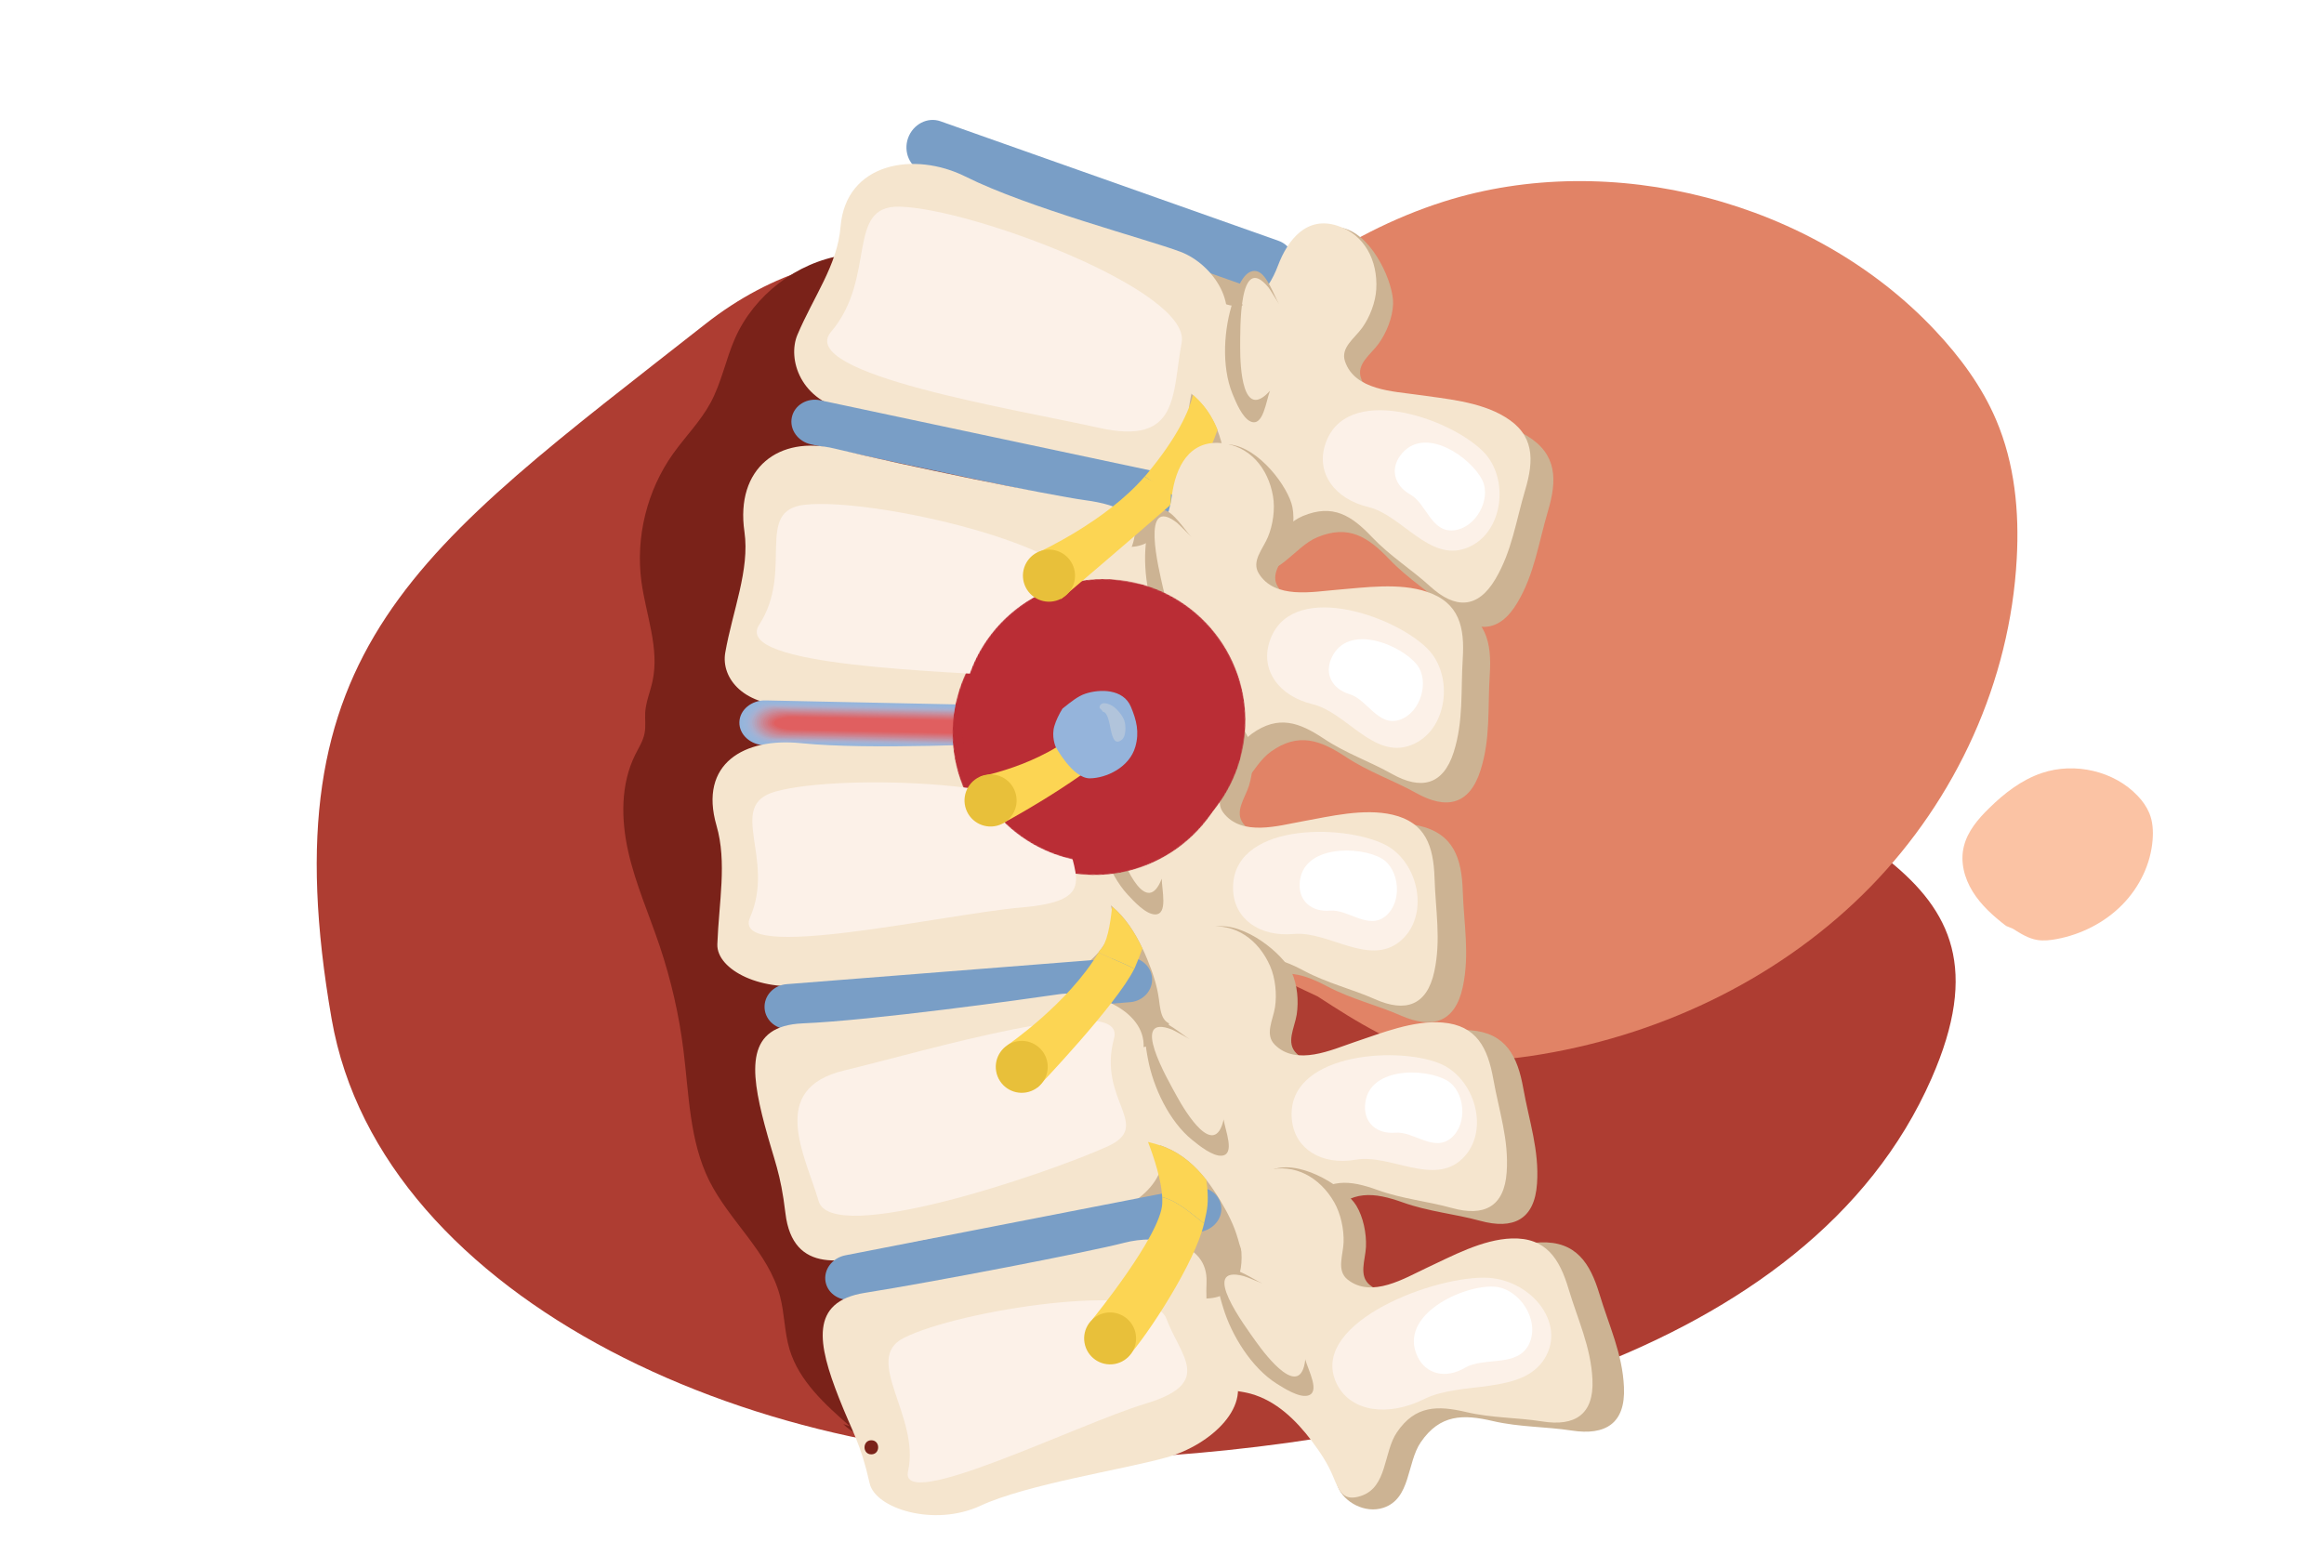 <?xml version="1.0" encoding="utf-8"?>
<!-- Generator: Adobe Illustrator 25.1.0, SVG Export Plug-In . SVG Version: 6.00 Build 0)  -->
<svg version="1.1" id="Layer_1" xmlns="http://www.w3.org/2000/svg" xmlns:xlink="http://www.w3.org/1999/xlink" x="0px" y="0px"
	 viewBox="0 0 1962 1324" style="enable-background:new 0 0 1962 1324;" xml:space="preserve">
<style type="text/css">
	.st0{fill:#FBC3A4;}
	.st1{fill:#FFFFFF;}
	.st2{fill:#AE3D32;}
	.st3{fill:#7A2219;}
	.st4{fill:#E18366;}
	.st5{fill:#CCB393;}
	.st6{fill:#FCD553;}
	.st7{fill:#799EC6;}
	.st8{fill:#F5E5CE;}
	.st9{fill:#95B4DB;}
	.st10{opacity:0;fill:#A7C7EB;}
	.st11{opacity:6.250000e-02;fill:#ABC1E2;}
	.st12{opacity:0.125;fill:#AEBADA;}
	.st13{opacity:0.188;fill:#B2B3D1;}
	.st14{opacity:0.25;fill:#B5ADC8;}
	.st15{opacity:0.312;fill:#B9A7C0;}
	.st16{opacity:0.375;fill:#BCA0B7;}
	.st17{opacity:0.438;fill:#C09AAE;}
	.st18{opacity:0.5;fill:#C393A5;}
	.st19{opacity:0.562;fill:#C78D9D;}
	.st20{opacity:0.625;fill:#CB8694;}
	.st21{opacity:0.688;fill:#CE808B;}
	.st22{opacity:0.75;fill:#D27983;}
	.st23{opacity:0.812;fill:#D5737A;}
	.st24{opacity:0.875;fill:#D96C71;}
	.st25{opacity:0.938;fill:#DC6669;}
	.st26{fill:#E05F60;}
	.st27{filter:url(#Adobe_OpacityMaskFilter);}
	.st28{fill:url(#SVGID_2_);}
	.st29{mask:url(#SVGID_1_);fill:#BA2D35;}
	.st30{fill:#FCF1E8;}
	.st31{fill:#E8C03A;}
	.st32{filter:url(#Adobe_OpacityMaskFilter_1_);}
	.st33{fill:url(#SVGID_4_);}
	.st34{mask:url(#SVGID_3_);fill:#BA2D35;}
	.st35{fill:#B1C4DB;}
</style>
<g>
	<path class="st0" d="M1693.7,782.7c-10.8-8.3-21.2-17.6-28.2-29c-7.1-11.4-10.7-25.3-7.4-38.3c3.1-12.5,11.9-23,21.4-32.2
		c12.7-12.5,27.2-23.8,44.4-29.6c27.9-9.4,61.2-1.6,80.9,19.3c4.1,4.2,7.5,9.1,9.8,14.5c3,7.2,3.4,15.1,2.8,22.8
		c-1.6,20.2-11,39.8-25.7,54.7s-34.4,25-55.3,28.9c-5.3,1-10.8,1.6-16.2,0.8c-7.6-1.2-14.2-5.4-20.7-9.5"/>
</g>
<g>
	<g>
		<rect x="-0.1" y="-0.8" class="st1" width="1962" height="1323.9"/>
	</g>
</g>
<path class="st2" d="M1389.4,584.3c-255.5-228-567-488.9-793.8-310.8c-243.2,191.1-370.4,272.7-315.6,587
	c41.7,239,366.5,384.1,656.8,371.3c256.1-11.3,589.9-84,693.9-321.3C1711.7,726,1534.1,713.5,1389.4,584.3z"/>
<g>
	<path class="st3" d="M717.7,1204.4c-21-18.4-43-38.2-51.1-64.9c-4.4-14.6-4.2-30.3-8.1-45.1c-9.7-37.1-42.7-63.3-59.8-97.6
		c-16.7-33.7-17-72.7-21.7-110c-3.7-29.9-10.5-59.5-20.1-88.1c-8.9-26.5-20.3-52.2-26.5-79.5c-6.1-27.3-6.6-56.9,5.9-82
		c3-6,6.7-11.7,7.9-18.2c1.1-5.8,0.2-11.7,0.5-17.5c0.6-9,4.3-17.5,6.2-26.4c6-27.8-5.6-55.9-9.4-84.1c-5-37.5,4.7-76.8,26.6-107.7
		c10.3-14.5,23.1-27.3,31.6-42.9c9.4-17.2,13-37,20.9-54.9c16.3-36.6,52-63.9,91.6-70.1c9.4-1.5,19.2-1.8,28.1,1.5
		c11.3,4.1,19.7,13.5,27.4,22.7C833,318.2,876.4,412.9,905,510.9s43,199.4,55.1,300.6c5.6,46.5,10.7,93.7,2.5,139.8
		c-15.5,87.8-76.5,160-140,222.6c-15.2,14.9-31.2,30-51.1,37.6c-19.9,7.6-44.7,6.1-59.6-9.1"/>
</g>
<g>
	<path class="st4" d="M1083.4,827.7C1027,784,973.2,735.2,935.7,675.7s-57.7-131-43.1-197.2c14-63.6,57.9-116.1,104.5-162.2
		c62.9-62.2,135.4-118.7,221.8-146.1c140.9-44.7,311.8-0.7,414.6,108.6c21.2,22.5,39.7,47.6,51.6,75.5
		c15.9,37.2,19.7,77.9,17.5,117.4c-5.6,103.6-51,202.8-123.5,277.1c-72.6,74.3-171.7,123.7-277.7,141.4c-27.1,4.6-55.1,7.1-82.5,2
		c-38.9-7.3-73.4-29.4-106.6-50.9"/>
</g>
<g>
	<path class="st0" d="M1693.6,781.8c-10.8-8.3-21.2-17.6-28.2-29c-7.1-11.4-10.7-25.3-7.4-38.3c3.1-12.5,11.9-23,21.4-32.2
		c12.7-12.5,27.2-23.8,44.4-29.6c27.9-9.4,61.2-1.6,80.9,19.3c4.1,4.2,7.5,9.1,9.8,14.5c3,7.2,3.4,15.1,2.8,22.8
		c-1.6,20.2-11,39.8-25.7,54.7s-34.4,25-55.3,28.9c-5.3,1-10.8,1.6-16.2,0.8c-7.6-1.2-14.2-5.4-20.7-9.5"/>
</g>
<path class="st5" d="M937.2,951.7c0,0-58.6-255.4-44-360.5s94.9-361.2,110-362.4c15.1-1.2,60.3,3.6,98.7,35.1
	c38.4,31.5-92.1,184.7-92,290.2c0,105.5,28.6,320.2,47.2,397.6c18.6,77.4,51.9,200.4,51.9,200.4s-146.3,24.1-138.2,27.1
	C978.8,1182,937.2,951.7,937.2,951.7z"/>
<path class="st6" d="M977.5,535.9c0,0-16.9-5.1-31.7-9.7c-4,55.1-23.6,79.7-24.1,80.3c9,6.4,18.6,12,27.4,18.7
	C982.1,580.3,977.5,535.9,977.5,535.9z"/>
<path class="st7" d="M1091.7,231.5c-4.2,11.7-16.4,18.1-27.4,14.2L779,144.9c-11-3.9-16.5-16.6-12.4-28.3l0,0
	c4.2-11.7,16.4-18.1,27.4-14.2l285.3,100.9C1090.3,207.1,1095.9,219.8,1091.7,231.5L1091.7,231.5z"/>
<path class="st8" d="M1002.6,368c-0.2,25-35.6,37.9-72,24.6c-36.4-13.3-170.6-37.5-213-45.5c-42.4-8-52.9-44.2-44.4-64.4
	c13.8-32.6,33.8-58.9,36.4-91.1c4.4-54.6,62.5-64,105.5-42.5c53.2,26.6,153.7,53,181.5,63.5c27.8,10.5,52.3,47.2,31.3,74.2
	C1003.9,317.6,1002.8,345.1,1002.6,368z"/>
<path class="st5" d="M1036,265.3c26.5,16.5,45.3-6.2,54-29.3c8.6-22.9,19.4-51.5,46.1-42.8c24,7.8,40.6,46.7,40,63.4
	c-0.4,11.4-5.5,24.3-12.3,33.7c-6.6,9.1-18.9,17-14.8,29c8.6,25.2,42.8,26.1,63.5,29.2c24.3,3.6,54.7,6.1,76.7,19.5
	c25.6,15.6,25.4,37.5,17.6,63.7c-8,26.9-11.3,52.9-25.8,77.2c-15.6,26.3-35.5,25.7-56.9,6.4c-16.6-15-35.3-26.4-51.3-43.2
	c-17.9-18.7-34.2-29.4-60.6-18.5c-19.6,8.1-33,35.3-56.8,29c-15.7-4.2-25.1-22-22.4-35.8c2.4-12.2,13.4-15.3,12.6-27.9
	c-1.6-22.6-0.8-47.4-16.2-64.7c-5.5-6.2-13.7-17.1-19.3-22.7c12.2-16.4,13.4-40.9,16.8-57.1L1036,265.3z"/>
<path class="st8" d="M1287.6,413.8c-7.8,26.1-11.1,51.4-25.1,75.1c-15.1,25.6-34.3,25.1-54.9,6.4c-15.9-14.5-33.9-25.6-49.3-41.8
	c-17.2-18.1-32.9-28.4-58.4-17.8c-18.9,7.9-31.9,34.4-54.8,28.3c-15.1-4-13.3-13.1-10.7-26.5c2.3-11.9,2.2-23.1,1.3-35.3
	c-0.9-13.3-3.1-26.9-8-39.2c-3.2-8-7.5-15.5-13.3-22.1c-2.3-2.6-4.9-5-7.4-7.4c-3.3-3-6.7-5.9-9.8-9c4.5-6.1,8.1-14.4,11-23.2
	c0.6-1.8,1.2-3.6,1.7-5.4c3.8-12.6,6.2-25.6,8-34.1l8.9-8.9c25.5,16,43.7-6.1,52.1-28.6c8.4-22.3,24.5-42.1,50.2-33.7
	c23.1,7.5,34.1,29.5,32.8,53.5c-0.6,11-5.4,23.7-12,32.8c-6.4,8.9-18.3,16.6-14.4,28.2c8.2,24.5,41.2,25.3,61.1,28.2
	c23.5,3.4,52.7,5.7,73.9,18.7C1295.5,367,1295.2,388.3,1287.6,413.8z"/>
<path class="st8" d="M1072.4,247.4c0.7,8.5-4.6,15.9-11.8,16.5c-7.2,0.5-13.5-5.9-14.1-14.5c-0.7-8.5,4.6-15.9,11.8-16.5
	C1065.4,232.3,1071.8,238.8,1072.4,247.4z"/>
<path class="st5" d="M1079.9,256.9c-4.1-6.8-10.1-24.9-18-27.6c-11.8-4-18.1,16.5-20.9,24.9c-7.8,23-10,55-0.5,78.3
	c2.8,6.8,8.3,20.5,15.5,23.5c10.5,4.3,12.8-17.2,16.2-26.2c0.2-0.5,0.2-0.5,0,0.1c-23.5,26.1-25.2-20.8-25.2-36.2
	c0.1-16-1.3-81.6,23.9-51C1072,244,1079.9,256.9,1079.9,256.9z"/>
<path class="st7" d="M998.2,422.4c-2.2,10.3-13,16.7-24.1,14.3l-289.4-61.5c-11.1-2.4-18.4-12.6-16.2-22.9l0,0
	c2.2-10.3,13-16.7,24.1-14.3L982,399.5C993.1,401.9,1000.4,412.1,998.2,422.4L998.2,422.4z"/>
<path class="st6" d="M1027.9,362.9c-6.9,19.8-17.6,41.2-34.1,58.1c-8.7-6.7-18.4-12.3-27.4-18.7c0.5-0.6,1.1-1.2,1.6-1.8
	c26.3-31.5,35.9-53.7,39.2-67.1c2.6,2.3,5.1,4.7,7.4,7.4C1020.4,347.4,1024.7,354.9,1027.9,362.9z"/>
<path class="st8" d="M947.1,551c6.5,36-29.7,54.8-68.2,50c-38.5-4.8-164.8-7-207.9-5.4c-43.1,1.7-62.5-23.1-58.7-44.6
	c6.1-34.9,20.8-69.9,16.2-101.9c-7.9-54.2,29.6-81.6,76.3-70.3c57.8,14,181.7,39.5,211.1,43.5c29.4,4,52.1,12.8,37.7,43.8
	C937.1,501.6,943.1,528.5,947.1,551z"/>
<path class="st5" d="M956.4,467.9c29.5,10.2,42.8-16.2,46.1-40.6c3.2-24.2,7.4-54.5,35.4-52c25.1,2.3,50,36.4,53.2,52.9
	c2.2,11.1,0,25-4.4,35.6c-4.4,10.4-14.6,20.8-7.9,31.6c14,22.6,47.6,15.9,68.4,14.3c24.5-1.9,54.7-6.3,79.1,1.8
	c28.4,9.5,33.2,30.9,31.4,58.2c-1.8,28,0.8,54.1-7.9,81c-9.3,29.1-28.9,33-54,19c-19.5-10.9-40.3-17.8-59.6-30.6
	c-21.6-14.2-40-21-63.2-4.5c-17.3,12.3-24.3,41.8-48.9,40.9c-16.2-0.6-29.4-15.8-29.9-29.9c-0.4-12.4,9.7-18,6-30
	c-6.6-21.7-11.4-46-30.3-59.5c-6.8-4.8-17.2-13.6-23.9-17.8c8.2-18.7,3.9-42.9,3.6-59.5L956.4,467.9z"/>
<path class="st8" d="M951.6,461.7c23.9,1.3,34.6-19.8,37.8-43.5c3.1-23.6,14.4-46.5,41.4-44.1c24.2,2.2,39.8,21.1,43.9,44.8
	c1.9,10.9,0,24.3-4.3,34.6c-4.2,10.1-14.1,20.3-7.7,30.7c13.5,22,45.8,15.4,65.8,13.8c23.6-1.9,52.7-6.2,76.2,1.7
	c27.4,9.2,31.9,30,30.2,56.5c-1.7,27.2,0.7,52.6-7.6,78.8c-9,28.3-27.8,32.1-52.1,18.5c-18.8-10.6-38.8-17.3-57.4-29.7
	c-20.8-13.8-38.4-20.4-60.9-4.3c-16.7,12-23.4,40.7-47.1,39.9c-15.6-0.5-15.9-9.8-16.4-23.4c-0.4-12.1-3.1-23-6.6-34.7
	c-6.4-21.1-16.2-42-34.4-55.1c-6.5-4.7-13.9-8-20.4-12.1c7.9-18.2,9.2-44.5,8.9-60.6L951.6,461.7z"/>
<path class="st8" d="M996.4,445.8c2.6,8.2-0.9,16.5-7.8,18.7c-6.8,2.1-14.5-2.8-17-10.9c-2.5-8.2,0.9-16.5,7.8-18.7
	C986.2,432.7,993.8,437.6,996.4,445.8z"/>
<path class="st5" d="M1005.8,453.4c-5.5-5.7-15.5-22-23.7-22.9c-12.4-1.3-13.9,20.1-14.8,29c-2.4,24.1,2.6,55.9,17.1,76.4
	c4.2,6,12.7,18.2,20.3,19.4c11.2,1.9,8.6-19.6,9.9-29.1c0.1-0.6,0.1-0.6,0,0c-17,30.7-29.3-14.7-32.7-29.7
	c-3.5-15.6-19.5-79.2,11.8-55.1C995.2,442.6,1005.8,453.4,1005.8,453.4z"/>
<path class="st9" d="M982.1,617.4c-0.2,10.5-10.2,18.8-22.3,18.5l-314.1-6.6c-12.1-0.3-21.7-9-21.5-19.4l0,0
	c0.2-10.5,10.2-18.8,22.3-18.5l314.1,6.6C972.7,598.2,982.3,606.9,982.1,617.4L982.1,617.4z"/>
<g>
	<path class="st10" d="M962.9,617c-0.2,10.5-9.7,18.8-21.1,18.5l-297.3-6.3c-11.5-0.2-20.6-8.9-20.3-19.4l0,0
		c0.2-10.5,9.7-18.8,21.1-18.5l297.3,6.3C954.1,597.8,963.2,606.5,962.9,617L962.9,617z"/>
	<path class="st11" d="M961.1,617c-0.2,10-9.6,18-20.9,17.7l-294.1-6.2c-11.3-0.2-20.3-8.6-20.1-18.6l0,0c0.2-10,9.6-18,20.9-17.7
		l294.1,6.2C952.3,598.6,961.3,606.9,961.1,617L961.1,617z"/>
	<path class="st12" d="M959.3,616.9c-0.2,9.6-9.4,17.1-20.7,16.9l-290.9-6.1c-11.2-0.2-20.1-8.2-19.9-17.7l0,0
		c0.2-9.6,9.4-17.1,20.7-16.9l290.9,6.1C950.6,599.4,959.5,607.4,959.3,616.9L959.3,616.9z"/>
	<path class="st13" d="M957.5,616.9c-0.2,9.1-9.3,16.3-20.4,16l-287.7-6.1c-11.1-0.2-19.9-7.8-19.7-16.9l0,0
		c0.2-9.1,9.3-16.3,20.4-16l287.7,6.1C948.8,600.2,957.7,607.8,957.5,616.9L957.5,616.9z"/>
	<path class="st14" d="M955.7,616.8c-0.2,8.6-9.2,15.4-20.2,15.2l-284.5-6c-11-0.2-19.7-7.4-19.5-16.1l0,0
		c0.2-8.6,9.2-15.4,20.2-15.2l284.5,6C947.1,601,955.8,608.2,955.7,616.8L955.7,616.8z"/>
	<path class="st15" d="M953.8,616.8c-0.2,8.2-9.1,14.6-19.9,14.4l-281.3-5.9c-10.8-0.2-19.5-7-19.3-15.2l0,0
		c0.2-8.2,9.1-14.6,19.9-14.4l281.3,5.9C945.4,601.8,954,608.6,953.8,616.8L953.8,616.8z"/>
	<path class="st16" d="M952,616.8c-0.2,7.7-9,13.8-19.7,13.5l-278.1-5.9c-10.7-0.2-19.3-6.7-19.1-14.4l0,0c0.2-7.7,9-13.8,19.7-13.5
		l278.1,5.9C943.6,602.6,952.2,609.1,952,616.8L952,616.8z"/>
	<path class="st17" d="M950.2,616.7c-0.2,7.2-8.9,12.9-19.5,12.7l-274.9-5.8c-10.6-0.2-19.1-6.3-18.9-13.5l0,0
		c0.2-7.2,8.9-12.9,19.5-12.7l274.9,5.8C941.9,603.4,950.4,609.5,950.2,616.7L950.2,616.7z"/>
	<path class="st18" d="M948.4,616.7c-0.1,6.8-8.7,12.1-19.2,11.9l-271.7-5.7c-10.5-0.2-18.8-5.9-18.7-12.7l0,0
		c0.1-6.8,8.7-12.1,19.2-11.9l271.7,5.7C940.2,604.2,948.5,609.9,948.4,616.7L948.4,616.7z"/>
	<path class="st19" d="M946.6,616.7c-0.1,6.3-8.6,11.3-19,11.1L659.1,622c-10.3-0.2-18.6-5.5-18.5-11.8l0,0
		c0.1-6.3,8.6-11.3,19-11.1l268.5,5.7C938.4,605,946.7,610.3,946.6,616.7L946.6,616.7z"/>
	<path class="st20" d="M944.7,616.6c-0.1,5.9-8.5,10.4-18.7,10.2l-265.3-5.6c-10.2-0.2-18.4-5.1-18.3-11l0,0
		c0.1-5.9,8.5-10.4,18.7-10.2l265.3,5.6C936.7,605.8,944.9,610.8,944.7,616.6L944.7,616.6z"/>
	<path class="st21" d="M942.9,616.6c-0.1,5.4-8.4,9.6-18.5,9.4l-262.1-5.5c-10.1-0.2-18.2-4.8-18.1-10.2l0,0
		c0.1-5.4,8.4-9.6,18.5-9.4l262.1,5.5C934.9,606.6,943,611.2,942.9,616.6L942.9,616.6z"/>
	<path class="st22" d="M941.1,616.5c-0.1,4.9-8.3,8.8-18.2,8.6l-258.9-5.5c-10-0.2-18-4.4-17.9-9.3l0,0c0.1-4.9,8.3-8.8,18.2-8.6
		l258.9,5.5C933.2,607.4,941.2,611.6,941.1,616.5L941.1,616.5z"/>
	<path class="st23" d="M939.3,616.5c-0.1,4.5-8.2,7.9-18,7.7l-255.7-5.4c-9.9-0.2-17.8-4-17.7-8.5l0,0c0.1-4.5,8.2-7.9,18-7.7
		l255.7,5.4C931.5,608.2,939.4,612,939.3,616.5L939.3,616.5z"/>
	<path class="st24" d="M937.5,616.5c-0.1,4-8,7.1-17.8,6.9L667.2,618c-9.7-0.2-17.5-3.6-17.5-7.6l0,0c0.1-4,8-7.1,17.8-6.9
		l252.5,5.3C929.7,609,937.5,612.5,937.5,616.5L937.5,616.5z"/>
	<path class="st25" d="M935.6,616.4c-0.1,3.5-7.9,6.3-17.5,6.1l-249.3-5.3c-9.6-0.2-17.3-3.2-17.3-6.8l0,0c0.1-3.5,7.9-6.3,17.5-6.1
		l249.3,5.3C928,609.8,935.7,612.9,935.6,616.4L935.6,616.4z"/>
	<path class="st26" d="M933.8,616.4c-0.1,3.1-7.8,5.4-17.3,5.2l-246.1-5.2c-9.5-0.2-17.1-2.9-17-5.9l0,0c0.1-3.1,7.8-5.4,17.3-5.2
		l246.1,5.2C926.2,610.6,933.9,613.3,933.8,616.4L933.8,616.4z"/>
</g>
<path class="st8" d="M937.1,761.7c11.3,34.8-26.4,67.2-65.1,67.7c-38.7,0.5-143.5-5.8-185.9,1.7c-42.4,7.5-81.3-12.1-80.5-33.9
	c1.3-35.4,8.3-69.1-0.7-100.1c-15.2-52.6,23.6-74.5,71.3-69.6c59,6,166.1,0,195.8,0c29.6,0,73.5,25.5,63.4,58.1
	C923.9,722.9,930,739.9,937.1,761.7z"/>
<path class="st5" d="M925.2,679.9c30.4,7.3,41-20.2,42-44.9c0.9-24.4,2.1-55,30.2-55.2c25.2-0.1,53.3,31.4,58.1,47.5
	c3.2,10.9,2.4,24.8-1,35.9c-3.3,10.7-12.6,22.1-4.9,32.2c16.2,21.2,48.9,11.2,69.5,7.6c24.2-4.3,53.8-11.6,78.9-5.8
	c29.2,6.7,36,27.6,36.9,54.9c0.9,28,6,53.7,0,81.4c-6.5,29.9-25.6,35.6-52,24.1c-20.5-9-41.8-13.9-62.3-24.7
	c-22.9-12.1-41.8-17-63.4,1.6c-16,13.9-20.2,44-44.7,45.5c-16.2,1-30.8-12.9-32.6-26.9c-1.6-12.3,7.9-18.8,3.1-30.4
	c-8.7-20.9-15.8-44.7-35.9-56.3c-7.2-4.2-18.4-11.9-25.5-15.4c6.4-19.4-0.3-43.1-2.1-59.5L925.2,679.9z"/>
<path class="st8" d="M1210.9,820.3c-6.3,29.1-24.6,34.7-50,23.4c-19.7-8.7-40.3-13.5-60-24c-22.1-11.8-40.2-16.6-61,1.6
	c-15.4,13.5-19.4,42.8-43,44.2c-15.6,1-16.8-8.2-18.5-21.8c-1.6-12-5.3-22.6-9.9-33.9c-1.2-3-2.6-6-4-9c-6.3-13.4-14.4-26-25.6-35.4
	c-3.1-2.6-6.4-5-10-7.1c-7-4.1-14.6-6.6-21.5-10.1c6.2-18.9,1.7-50-0.1-66l5.7-11.3c29.2,7.1,39.5-19.6,40.4-43.6
	c0.9-23.8,9.9-47.7,37-47.8c24.3-0.1,41.7,17.2,48,40.4c2.9,10.7,2.3,24.1-1,34.9c-3.2,10.4-12.1,21.5-4.7,31.3
	c15.6,20.6,47.1,10.9,66.9,7.4c23.3-4.2,51.8-11.2,76-5.6c28.1,6.5,34.6,26.8,35.5,53.4C1211.9,768.4,1216.7,793.4,1210.9,820.3z"/>
<path class="st8" d="M950.4,664.2c3.6,7.8,2.2,16.1-3.3,18.7c-5.4,2.5-12.8-1.7-16.4-9.4c-3.6-7.8-2.2-16.1,3.3-18.7
	C939.4,652.2,946.7,656.4,950.4,664.2z"/>
<path class="st5" d="M962.2,670.9c-6.2-4.9-18.3-19.7-26.6-19.4c-12.4,0.4-11,21.8-10.7,30.7c0.9,24.3,10.2,55,27.3,73.4
	c5,5.4,15,16.3,22.8,16.5c11.3,0.3,5.8-20.6,5.8-30.2c0-0.6,0-0.6,0,0c-12.7,32.8-31-10.5-36.4-25c-5.6-15-30.1-75.8,4.2-56.2
	C950.2,661.6,962.2,670.9,962.2,670.9z"/>
<path class="st5" d="M969.1,891.7c31.1,2.9,37.7-25.9,35.1-50.4c-2.6-24.3-5.8-54.7,22-58.9c24.9-3.8,57.3,23.4,64.3,38.7
	c4.8,10.3,6,24.2,4.2,35.7c-1.8,11.1-9.3,23.7-0.2,32.6c19,18.7,50,4.1,69.8-2.4c23.4-7.7,51.6-19.2,77.3-17.1
	c29.9,2.4,39.6,22.1,44.4,49c4.9,27.6,13.6,52.3,11.6,80.6c-2.1,30.5-20.2,38.9-48,31.3c-21.5-5.9-43.4-7.7-65.2-15.5
	c-24.4-8.7-43.8-10.9-62.5,10.7c-13.9,16-13.6,46.4-37.7,51.4c-15.9,3.3-32.3-8.4-36.1-21.9c-3.4-12,5.1-19.7-1.3-30.5
	c-11.6-19.5-22-41.9-43.6-50.5c-7.8-3.1-19.9-9.1-27.5-11.6c3.5-20.2-6.4-42.6-10.7-58.6L969.1,891.7z"/>
<path class="st8" d="M1272,989.6c-2,29.7-19.4,37.8-46.2,30.4c-20.8-5.8-41.8-7.6-62.8-15.2c-23.5-8.5-42.2-10.6-60.2,10.3
	c-13.3,15.6-13.1,45.1-36.2,49.9c-15.3,3.2-17.8-5.7-21.5-18.9c-3.3-11.6-8.5-21.7-14.7-32.1c-3.7-6.2-7.7-12.2-12.1-17.9
	c-9.2-11.7-20.4-21.7-34.4-27.4c-4.8-2-9.9-3.2-14.8-4.6c-2.7-0.7-5.3-1.5-7.9-2.3c0.8-4.7,0.9-9.9,0.6-15.4
	c-0.1-1.4-0.2-2.8-0.4-4.2c-1.7-16.6-6.9-34.8-9.8-45.8l4-12c30,2.8,36.3-25.1,33.7-49c-2.6-23.7,2.9-48.6,29.7-52.7
	c24-3.6,43.7,11,53.3,33.1c4.4,10.1,5.8,23.6,4.1,34.7c-1.7,10.8-8.9,23-0.1,31.7c18.3,18.2,48.2,4.1,67.2-2.3
	c22.5-7.5,49.7-18.6,74.4-16.5c28.8,2.4,38.1,21.5,42.8,47.7C1265.5,938.1,1273.9,962.1,1272,989.6z"/>
<path class="st7" d="M972.6,825.7c0.8,10.5-7.5,19.6-18.5,20.5L667,868.9c-11.1,0.9-20.7-6.9-21.5-17.4l0,0
	c-0.8-10.5,7.5-19.6,18.5-20.5l287.1-22.6C962.2,807.5,971.8,815.3,972.6,825.7L972.6,825.7z"/>
<path class="st8" d="M977.6,963.1c16.2,32.8-24.8,62.2-63,68.2c-38.2,6.1-119.9,9.1-160.8,22.6c-40.9,13.5-84.5,22.2-90.7-29.4
	c-4.2-35.2-9.3-43.5-17.6-74.8c-12.4-46.9-15.8-83.5,32.1-85.6c59.3-2.5,187.1-20.3,216.4-24.6c29.3-4.3,76.4,14.7,71.1,48.4
	C959,926.6,967.4,942.6,977.6,963.1z"/>
<path class="st8" d="M991.7,872.5c4.7,7.2,4.5,15.6-0.5,18.9c-5,3.3-12.9,0.2-17.6-7c-4.7-7.2-4.5-15.6,0.5-18.9
	C979.1,862.2,987,865.3,991.7,872.5z"/>
<path class="st5" d="M1004.4,877.4c-6.9-4-20.9-16.9-29.1-15.4c-12.3,2.2-7.8,23.1-6.2,32c4.4,23.9,18,53,37.6,68.7
	c5.7,4.6,17.2,13.9,24.9,13.1c11.3-1.3,2.8-21.2,1.4-30.7c-0.1-0.6-0.1-0.6,0.1,0c-7.8,34.2-32.2-6-39.6-19.5
	c-7.7-14.1-40.7-70.7-3.9-56.2C991.2,870,1004.4,877.4,1004.4,877.4z"/>
<defs>
	<filter id="Adobe_OpacityMaskFilter" filterUnits="userSpaceOnUse" x="804.3" y="498.8" width="239.8" height="239.8">
		<feColorMatrix  type="matrix" values="1 0 0 0 0  0 1 0 0 0  0 0 1 0 0  0 0 0 1 0"/>
	</filter>
</defs>
<mask maskUnits="userSpaceOnUse" x="804.3" y="498.8" width="239.8" height="239.8" id="SVGID_1_">
	<g class="st27">
		<radialGradient id="SVGID_2_" cx="924.15" cy="618.649" r="119.89" gradientUnits="userSpaceOnUse">
			<stop  offset="0" style="stop-color:#FFFFFF"/>
			<stop  offset="6.085444e-02" style="stop-color:#EBEBEB"/>
			<stop  offset="0.458" style="stop-color:#6E6E6E"/>
			<stop  offset="0.73" style="stop-color:#1F1F1F"/>
			<stop  offset="0.854" style="stop-color:#000000"/>
		</radialGradient>
		<circle class="st28" cx="924.1" cy="618.6" r="119.9"/>
	</g>
</mask>
<ellipse transform="matrix(0.165 -0.986 0.986 0.165 161.569 1428.123)" class="st29" cx="924.1" cy="618.6" rx="119.9" ry="119.9"/>
<path class="st7" d="M1030.8,1017.4c2,10.3-5.5,20.4-16.8,22.6l-292.9,57.2c-11.3,2.2-22.1-4.4-24.1-14.7l0,0
	c-2-10.3,5.5-20.4,16.8-22.6l292.9-57.1C1018,1000.6,1028.8,1007.1,1030.8,1017.4L1030.8,1017.4z"/>
<path class="st8" d="M1039.7,1155.6c19.8,30.7-17.6,64.6-54.9,75c-37.3,10.4-118.1,22.7-157.1,40.8c-39,18.1-88.7,2.4-93.5-18.9
	c-7.8-34.6-14.2-42.2-26-72.3c-17.7-45.1-25.2-81.2,22.1-88.6c58.6-9.3,190-34.7,218.6-42.2c28.6-7.6,71.1-1,69.7,33.2
	C1017,1121.5,1027.3,1136.4,1039.7,1155.6z"/>
<path class="st5" d="M1032.5,1102c31.2-0.7,34.5-30,29.1-54.1c-5.4-23.9-12-53.7,15.1-61.1c24.3-6.6,59.5,16.8,68.3,31.1
	c5.9,9.7,8.7,23.4,8.2,34.9c-0.5,11.2-6.5,24.6,3.5,32.4c21,16.4,50.1-1.6,69.1-10.4c22.3-10.3,49.1-24.9,74.8-25.8
	c30-1,41.8,17.5,49.7,43.6c8.1,26.9,19.5,50.4,20.7,78.7c1.4,30.6-15.6,41-44.1,36.6c-22.1-3.4-44-2.8-66.5-8
	c-25.2-5.9-44.7-5.8-60.9,17.8c-12,17.5-8.3,47.7-31.6,55.4c-15.4,5.1-33.1-4.6-38.4-17.6c-4.7-11.5,2.8-20.2-4.8-30.2
	c-13.7-18-26.7-39.1-49.1-45.2c-8.1-2.2-20.8-6.8-28.6-8.4c1.2-20.4-11.2-41.6-17.3-57L1032.5,1102z"/>
<path class="st8" d="M1018.2,1096.4c30.1-0.6,33.2-29.1,27.9-52.5c-5.2-23.2-2.6-48.6,23.5-55.7c23.4-6.3,44.7,6,56.7,26.8
	c5.5,9.6,8.4,22.7,8,34c-0.4,10.9-6.2,23.9,3.5,31.5c20.3,16,48.3-1.4,66.5-9.9c21.5-10,47.2-24.1,72-24.9
	c28.9-0.9,40.3,17.1,47.9,42.5c7.8,26.1,18.9,49.1,20.2,76.6c1.4,29.7-15,39.8-42.4,35.4c-21.3-3.4-42.4-2.8-64.1-7.9
	c-24.3-5.7-43.1-5.7-58.6,17.1c-11.5,17-7.9,46.3-30.3,53.7c-14.8,4.9-18.3-3.6-23.5-16.3c-4.6-11.2-10.9-20.5-18.2-30.3
	c-13.3-17.5-29.8-33.7-51.4-39.7c-7.8-2.1-15.9-2.7-23.4-4.3c1.1-19.8-11.2-48.8-17-63.8L1018.2,1096.4z"/>
<path class="st8" d="M1052.7,1080.3c5.5,6.6,6.2,15,1.6,18.9c-4.6,3.9-12.8,1.7-18.3-4.9c-5.5-6.6-6.2-15-1.6-18.9
	C1039.1,1071.5,1047.2,1073.7,1052.7,1080.3z"/>
<path class="st5" d="M1065.9,1083.8c-7.3-3.2-22.7-14.4-30.7-12c-11.9,3.6-5.1,23.9-2.5,32.5c7,23.2,23.9,50.6,45.1,64
	c6.2,3.9,18.7,11.9,26.2,10.1c11-2.6,0.4-21.4-2.1-30.7c-0.1-0.6-0.1-0.6,0.1,0c-3.9,34.9-32.7-2.3-41.6-14.8
	c-9.3-13.1-48.5-65.6-10.3-55.4C1051.9,1077.9,1065.9,1083.8,1065.9,1083.8z"/>
<path class="st6" d="M1018.4,1024.3c-0.6,2.9-1.3,5.8-1.9,8.7c-11.2-8.5-22.1-18.9-35.3-22.2c-0.8-14.5-6.7-32.7-12-46.6
	c4.9,1.3,10,2.6,14.8,4.6c14,5.7,25.2,15.7,34.4,27.4C1019.9,1006.3,1020.2,1016.1,1018.4,1024.3z"/>
<path class="st6" d="M964.5,800.9c-2.1,5.5-4.3,11.3-6.8,17.1c-9.7-5.1-20.2-8.9-30.2-13.7c0.4-0.7,0.6-1.6,1.2-2.1
	c5.7-4.9,8.7-21.2,10.2-36.8C950,774.9,958.2,787.5,964.5,800.9z"/>
<path class="st30" d="M1118.5,376.2c-7.1,23.4,8.1,45,36.6,51.9c28.5,6.8,51.4,46.4,82.8,34.7c31.4-11.7,37-58.9,14.1-81.7
	C1223.1,352.3,1134.8,322.4,1118.5,376.2z"/>
<path class="st30" d="M1071.5,542.7c-7.1,23.4,8.1,45,36.6,51.9c28.5,6.8,51.4,46.4,82.8,34.7c31.4-11.7,37-58.9,14.1-81.7
	C1176.1,518.8,1087.7,488.9,1071.5,542.7z"/>
<path class="st30" d="M1041,751.2c0.8,24.4,22.1,40.1,51.2,37.4c29.1-2.7,63.5,27.5,89.5,6.4s16.3-67.6-12.8-82
	C1132.5,695.1,1039.2,695,1041,751.2z"/>
<path class="st30" d="M1090.7,946c2.7,24.3,25.2,38.2,54,33.2c28.8-5,65.5,22.4,89.7-0.7c24.2-23.1,10.8-68.7-19.3-80.7
	C1177.4,882.7,1084.4,890.1,1090.7,946z"/>
<path class="st30" d="M1129.4,1170.1c11.9,21.7,42.3,26.5,73.2,11.1c30.9-15.3,82.2-3.3,101.3-33.9c19.1-30.6-12.6-68.4-51-68.5
	C1204.7,1078.7,1102,1120,1129.4,1170.1z"/>
<path class="st1" d="M1196.6,1145.2c7.1,15.2,23.8,19.3,40.2,9.7s44.7,0.1,54.2-20.3c9.5-20.4-8.8-47.1-29.7-48.2
	C1235,1084.9,1180.3,1110.3,1196.6,1145.2z"/>
<path class="st1" d="M1152.4,933.9c-0.6,14.4,10.1,23.8,25.6,22.5c15.5-1.3,32.5,16.7,47.1,4.5c14.6-12.3,11.4-39.8-3.4-48.5
	C1203.1,901.4,1153.7,900.6,1152.4,933.9z"/>
<path class="st1" d="M1097.2,746.4c-0.6,14.4,10.1,23.8,25.6,22.5c15.5-1.3,32.5,16.7,47.1,4.5c14.6-12.3,11.4-39.8-3.4-48.5
	C1147.9,714,1098.5,713.2,1097.2,746.4z"/>
<path class="st1" d="M1124,555.8c-5.9,13.2,0.5,25.9,15.5,30.4c14.9,4.5,24,27.6,42.1,21.6c18.1-6,25.3-32.8,14.8-46.3
	C1183.1,544.4,1137.5,525.4,1124,555.8z"/>
<path class="st1" d="M1182.2,384.6c-8.6,11.6-5.1,25.4,8.5,33c13.6,7.6,17.5,32.1,36.5,30.2s31.8-26.5,24.4-42
	C1242.3,386.3,1201.9,357.9,1182.2,384.6z"/>
<g>
	<g>
		<path class="st3" d="M735.6,1228c7.7,0,7.7-11.9,0-11.9C728,1216.1,727.9,1228,735.6,1228L735.6,1228z"/>
	</g>
</g>
<g>
	<path class="st30" d="M759.3,174.5c-45.7-1-18.7,59.7-57.7,105.7c-30.2,35.6,157.5,65.6,226,81c68.5,15.4,61.8-28.3,70-72
		C1005.7,245.4,820.2,175.8,759.3,174.5z"/>
</g>
<g>
	<path class="st30" d="M762.8,1129.8c-34.9,17.8,14.2,66.3,3.8,112.4c-8.1,35.7,142.4-39.5,200.5-57c58.1-17.5,29.5-39.8,17.5-72
		C972.6,1081,809.3,1106.1,762.8,1129.8z"/>
</g>
<path class="st6" d="M981.2,1016.2c-1.1,26.9-58.9,97.7-58.9,97.7s10.2,15.2,29.4,32.4c17.6-19.3,57.5-80.8,64.8-113.3
	c-11.2-8.5-22.1-18.9-35.3-22.2C981.2,1012.7,981.3,1014.5,981.2,1016.2z"/>
<path class="st31" d="M915.6,1133.9c-2.1-11.9,5.9-23.3,17.8-25.4c11.9-2.1,23.3,5.9,25.4,17.8c2.1,11.9-5.9,23.3-17.8,25.4
	C929,1153.8,917.7,1145.8,915.6,1133.9z"/>
<g>
	<path class="st30" d="M934.6,968.2c39.6-17.8-8.4-38.6,5.9-91.4c11.1-40.9-162.4,11.5-227.6,27c-65.2,15.5-33,71.9-21.8,110.3
		C702.2,1052.5,881.8,991.9,934.6,968.2z"/>
</g>
<g>
	<path class="st30" d="M654.5,668.4c-41.8,11.8,0.6,56.2-21.3,106.3c-16.9,38.8,162.6-2.7,229.4-8.5c66.8-5.8,42.5-27.4,37-67
		C894.1,659.5,710.2,652.7,654.5,668.4z"/>
</g>
<g>
	<path class="st30" d="M679.4,426.2c-43.1,4.8-8.7,55.5-38.5,101.4c-23.1,35.5,158.1,38.9,224.9,44.2c66.8,5.3,48.7-30.6,49.8-70.6
		C916.7,461.2,736.9,419.8,679.4,426.2z"/>
</g>
<path class="st6" d="M850.5,882.5l25.2,35.9c0,0,66.9-69.9,81.9-100.4c-9.7-5.1-20.2-8.9-30.2-13.7
	C901.8,847.3,850.5,882.5,850.5,882.5z"/>
<path class="st31" d="M841,904.6c-2.1-11.9,5.9-23.3,17.8-25.4c11.9-2.1,23.3,5.9,25.4,17.8c2.1,11.9-5.9,23.3-17.8,25.4
	C854.4,924.5,843.1,916.5,841,904.6z"/>
<defs>
	<filter id="Adobe_OpacityMaskFilter_1_" filterUnits="userSpaceOnUse" x="811.9" y="488.5" width="239.8" height="239.8">
		<feColorMatrix  type="matrix" values="1 0 0 0 0  0 1 0 0 0  0 0 1 0 0  0 0 0 1 0"/>
	</filter>
</defs>
<mask maskUnits="userSpaceOnUse" x="811.9" y="488.5" width="239.8" height="239.8" id="SVGID_3_">
	<g class="st32">
		<radialGradient id="SVGID_4_" cx="931.76" cy="608.427" r="119.89" gradientUnits="userSpaceOnUse">
			<stop  offset="0" style="stop-color:#FFFFFF"/>
			<stop  offset="6.085444e-02" style="stop-color:#EBEBEB"/>
			<stop  offset="0.458" style="stop-color:#6E6E6E"/>
			<stop  offset="0.73" style="stop-color:#1F1F1F"/>
			<stop  offset="0.854" style="stop-color:#000000"/>
		</radialGradient>
		<circle class="st33" cx="931.8" cy="608.4" r="119.9"/>
	</g>
</mask>
<ellipse transform="matrix(0.165 -0.986 0.986 0.165 178.006 1427.093)" class="st34" cx="931.8" cy="608.4" rx="119.9" ry="119.9"/>
<path class="st6" d="M827.7,655.6l18.6,39.7c0,0,58.7-31.2,96.3-64c2.2-1.9,4.4-4,6.4-6c-8.7-6.7-18.4-12.3-27.4-18.7
	C889,644.4,827.7,655.6,827.7,655.6z"/>
<ellipse transform="matrix(0.941 -0.338 0.338 0.941 -179.262 322.791)" class="st31" cx="836.5" cy="675.7" rx="22" ry="22"/>
<path class="st9" d="M954.7,596.7c4.8,11.4,7.3,21.5,3.8,33.8c-5,17.6-24.7,26.6-38.5,26.7c-14.5,0-28.8-26.7-28.8-26.7
	s-3.8-8.6-1-17.7c1.2-4.1,3.9-9.9,6.8-14.5c7.4-5.9,13.2-10.6,19.4-12.6C928.5,581.7,948.3,581.5,954.7,596.7z"/>
<path class="st35" d="M931.2,601c8.1,1.3,4.4,32.4,15.8,23.7c3.9-3,3.6-12.5,2.1-16.6c-1.6-4.2-6.3-9.9-10.2-12.2
	c-2-1.2-5.6-2.6-7.9-2c-1.9,0.4-4.2,3.5-1.5,5L931.2,601z"/>
<path class="st6" d="M877.1,466.1l18.6,39.7c0,0,54-45.9,91.6-78.7c2.2-1.9,0.2-10.8,2.2-12.9c-8.7-6.7-14.2-5.4-23.2-11.8
	C933.7,440.3,877.1,466.1,877.1,466.1z"/>
<ellipse transform="matrix(0.964 -0.265 0.265 0.964 -97.168 252.098)" class="st31" cx="885.8" cy="486.2" rx="22" ry="22"/>
</svg>
